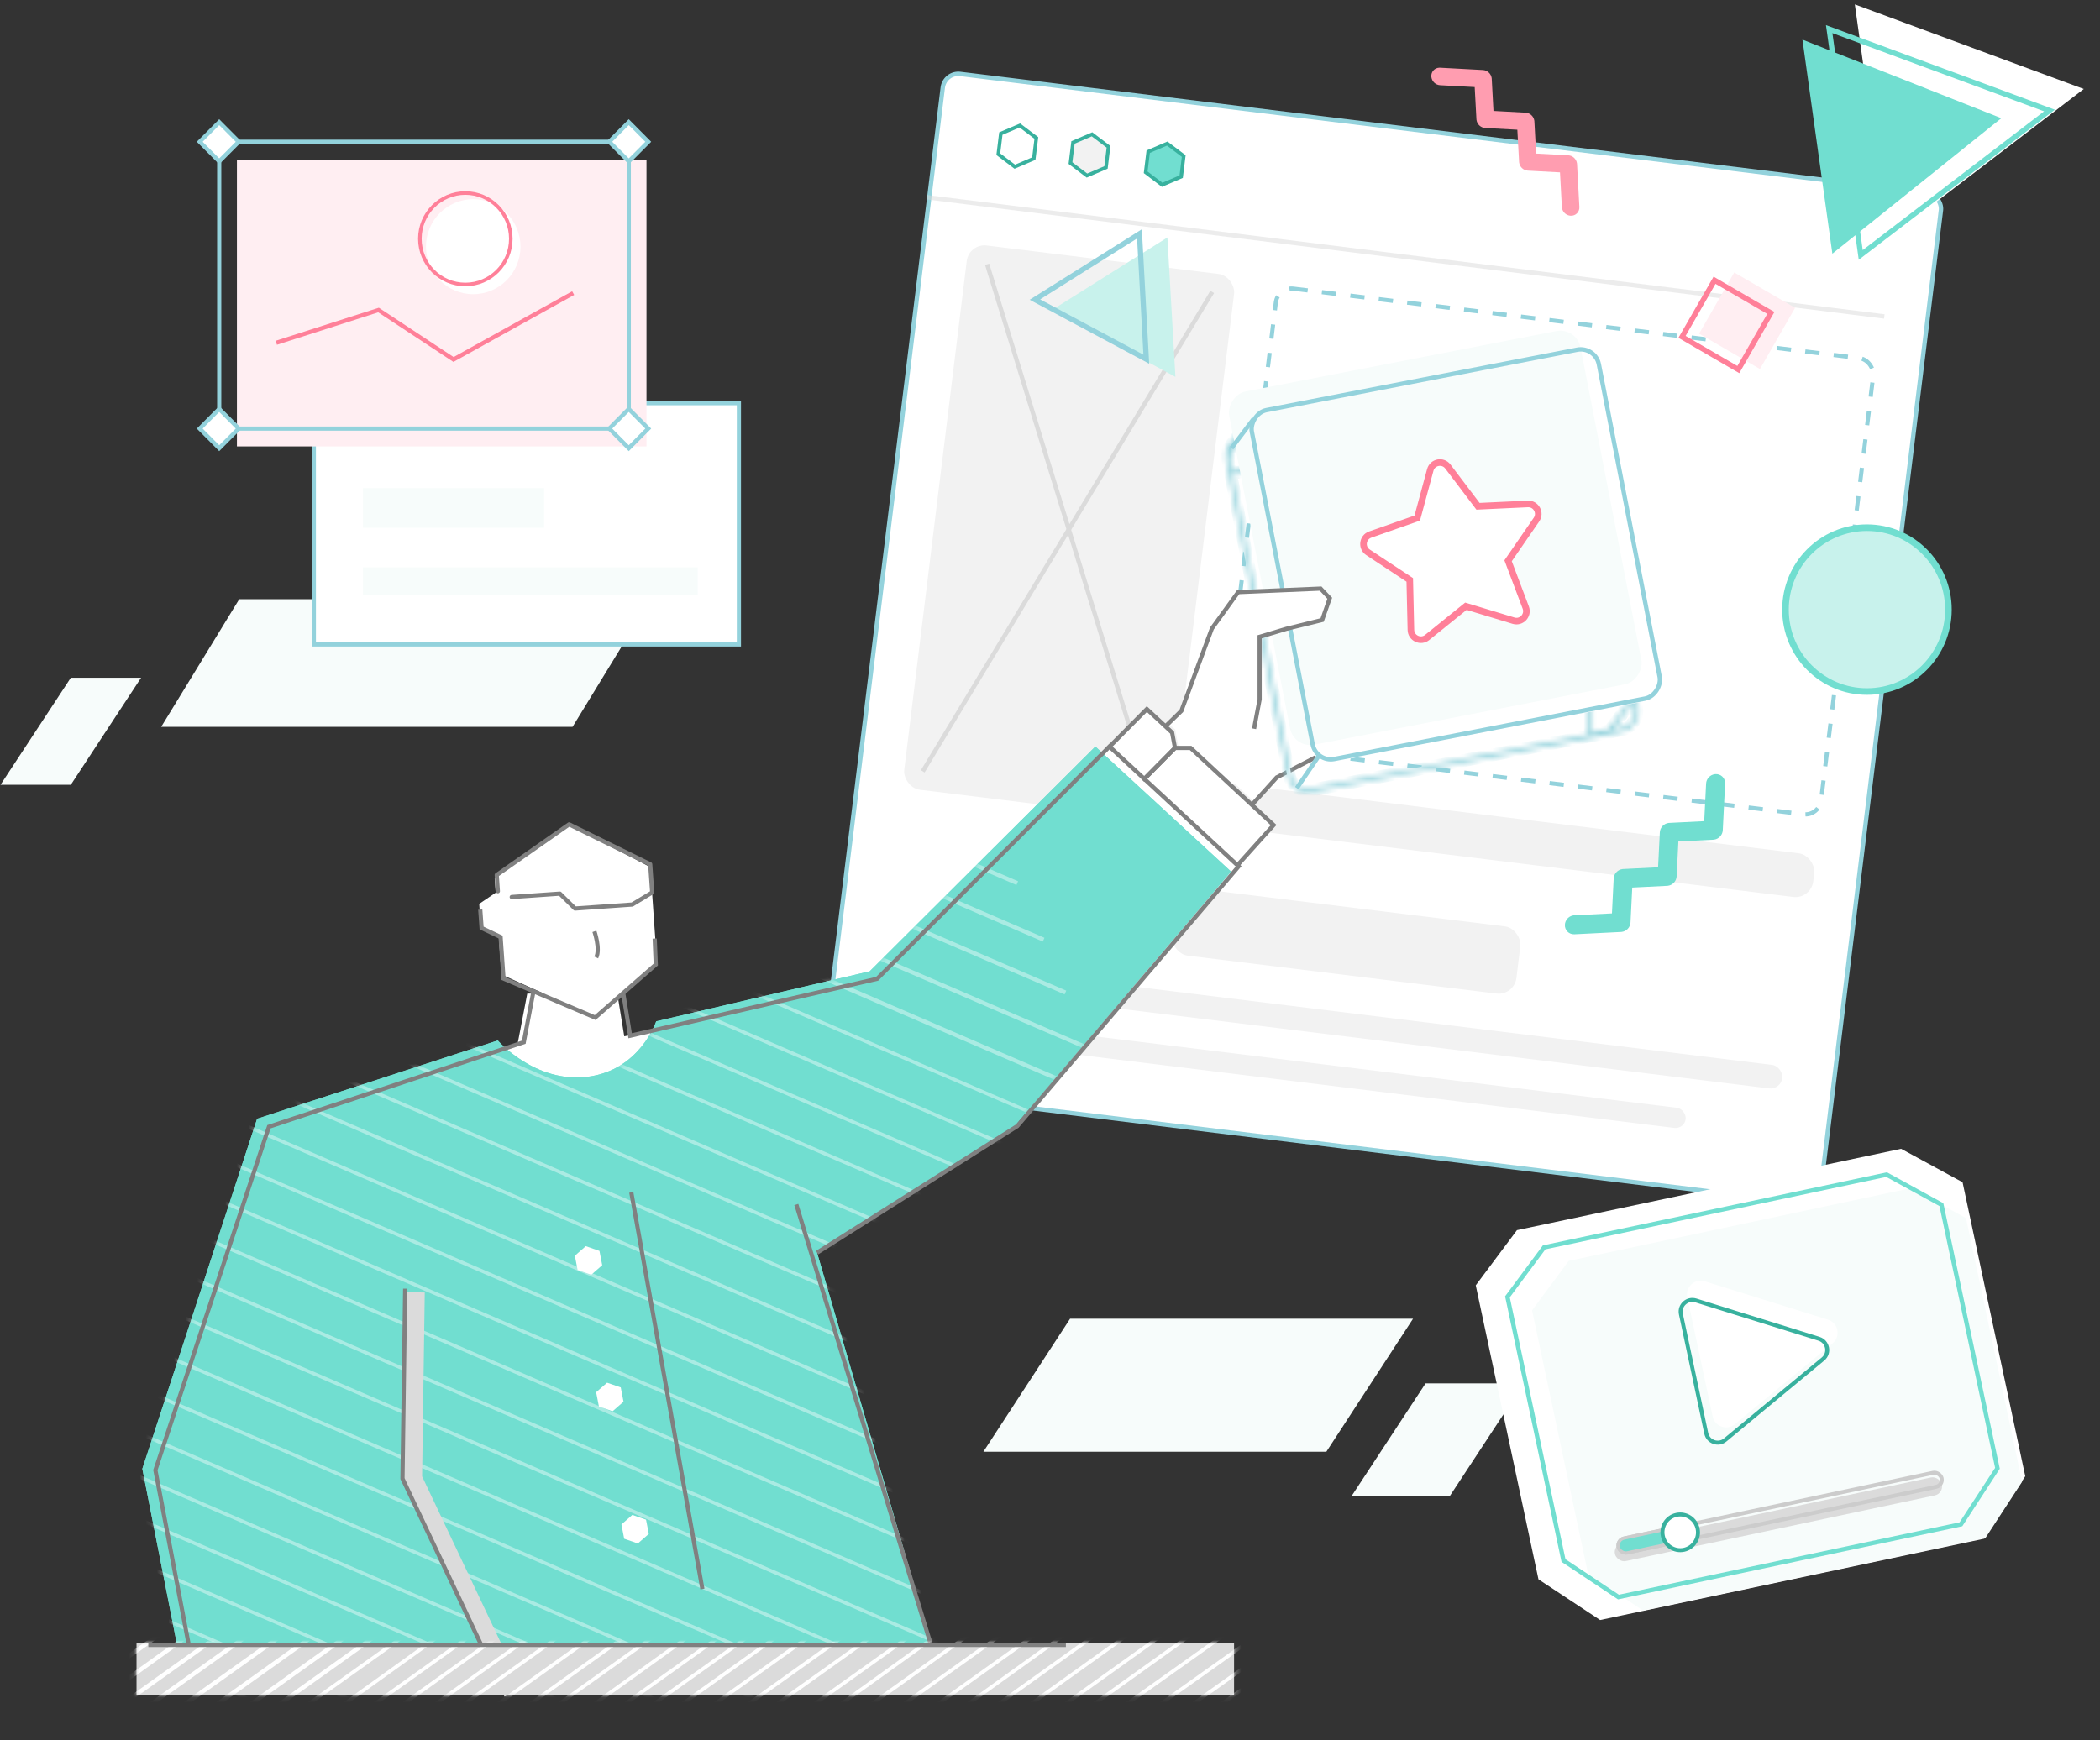 <svg width="368" height="305" viewBox="0 0 368 305" fill="none" xmlns="http://www.w3.org/2000/svg">
<rect x="0" y="0" width="368" height="305" fill="#333333" stroke="none"/>
<path fill-rule="evenodd" clip-rule="evenodd" d="M41.921 105.035H114.005L100.331 127.408H28.246L41.921 105.035Z" fill="#F7FCFB"/>
<path fill-rule="evenodd" clip-rule="evenodd" d="M12.41 118.797H24.728L12.41 137.562H0.092L12.41 118.797Z" fill="#F7FCFB"/>
<path fill-rule="evenodd" clip-rule="evenodd" d="M254.111 262.164L236.9 262.164L249.814 242.49H267.025L254.111 262.164Z" fill="#F7FCFB"/>
<path fill-rule="evenodd" clip-rule="evenodd" d="M232.425 254.471L172.326 254.471L187.52 231.154H247.619L232.425 254.471Z" fill="#F7FCFB"/>
<rect x="165.543" y="12.624" width="176.235" height="178.416" rx="2.75" transform="rotate(7 165.543 12.624)" fill="white" stroke="#93D2DC" stroke-width="0.77"/>
<rect x="169.791" y="42.648" width="47.201" height="96.12" rx="3.135" transform="rotate(7 169.791 42.648)" fill="#F2F2F2"/>
<path d="M161.699 135.208L212.423 51.17" stroke="#DBDBDB" stroke-width="0.77"/>
<path d="M201.868 140.14L172.982 46.327" stroke="#DBDBDB" stroke-width="0.77"/>
<rect x="204.109" y="135.931" width="115.053" height="7.713" rx="3.135" transform="rotate(7 204.109 135.931)" fill="#F2F2F2"/>
<rect x="223.914" y="50.259" width="105.471" height="80.555" rx="2.77" transform="rotate(7 223.914 50.259)" fill="white" stroke="#93D2DC" stroke-width="0.732" stroke-dasharray="2.51"/>
<rect x="206.48" y="155.352" width="60.772" height="11.867" rx="3.135" transform="rotate(7 206.48 155.352)" fill="#F2F2F2"/>
<rect x="154.461" y="167.496" width="159.305" height="4.153" rx="2.077" transform="rotate(7 154.461 167.496)" fill="#F2F2F2"/>
<rect x="169.116" y="178.86" width="127.444" height="3.56" rx="1.78" transform="rotate(7 169.116 178.86)" fill="#F2F2F2"/>
<path d="M175.384 23.416L178.718 21.991L181.608 24.18L181.164 27.797L177.83 29.221L174.94 27.032L175.384 23.416Z" fill="white" stroke="#38B19E" stroke-width="0.627"/>
<path d="M188.033 24.969L191.367 23.544L194.258 25.733L193.813 29.35L190.479 30.774L187.589 28.585L188.033 24.969Z" fill="#F2F2F2" stroke="#38B19E" stroke-width="0.627"/>
<path d="M201.209 26.586L204.543 25.162L207.434 27.351L206.989 30.967L203.655 32.392L200.765 30.203L201.209 26.586Z" fill="#71DED0" stroke="#38B19E" stroke-width="0.627"/>
<path opacity="0.5" d="M162.459 34.574L330.203 55.469" stroke="#DBDBDB" stroke-width="0.77"/>
<path fill-rule="evenodd" clip-rule="evenodd" d="M343.914 207.23L354.904 258.762L347.722 269.706L280.401 283.968L269.598 276.833L258.609 225.302L265.827 215.63L333.148 201.368L339.127 204.623L343.914 207.23Z" fill="white"/>
<path fill-rule="evenodd" clip-rule="evenodd" d="M340.205 211.153L350.029 257.373L343.632 267.185L283.619 279.941L273.985 273.537L264.16 227.317L270.591 218.646L330.603 205.89L335.936 208.813L340.205 211.153Z" fill="white"/>
<path fill-rule="evenodd" clip-rule="evenodd" d="M344.52 213.52L354.344 259.741L347.947 269.553L287.934 282.309L278.299 275.905L268.475 229.684L274.905 221.014L334.918 208.258L340.25 211.18L344.52 213.52Z" fill="#F7FCFB"/>
<path fill-rule="evenodd" clip-rule="evenodd" d="M340.205 211.153L350.029 257.373L343.632 267.185L283.619 279.941L273.985 273.537L264.16 227.317L270.591 218.646L330.603 205.89L335.936 208.813L340.205 211.153Z" stroke="#71DED0" stroke-width="0.77"/>
<rect x="282.664" y="270.824" width="58.574" height="3.213" rx="1.606" transform="rotate(-12 282.664 270.824)" fill="#DBDBDB"/>
<path fill-rule="evenodd" clip-rule="evenodd" d="M295.681 227.392C295.299 225.594 296.993 224.049 298.749 224.596L320.323 231.316C322.146 231.884 322.612 234.248 321.141 235.465L304.01 249.648C302.618 250.801 300.5 250.063 300.124 248.296L295.681 227.392Z" fill="white"/>
<path d="M294.557 230.342C294.23 228.804 295.68 227.483 297.181 227.951L318.755 234.671C320.314 235.157 320.713 237.178 319.455 238.219L302.324 252.402C301.133 253.388 299.322 252.757 299 251.246L294.557 230.342Z" stroke="#38B19E" stroke-width="0.697"/>
<rect x="283.376" y="269.934" width="57.877" height="2.516" rx="1.258" transform="rotate(-12 283.376 269.934)" stroke="#CCCCCC" stroke-width="0.697"/>
<rect x="283.298" y="269.883" width="11.149" height="2.647" rx="1.323" transform="rotate(-12 283.298 269.883)" fill="#71DED0" stroke="#CCCCCC" stroke-width="0.566"/>
<path d="M297.483 267.948C297.843 269.642 296.77 271.302 295.09 271.659C293.41 272.016 291.754 270.936 291.394 269.242C291.034 267.548 292.108 265.888 293.787 265.531C295.467 265.174 297.123 266.254 297.483 267.948Z" fill="white" stroke="#38B19E" stroke-width="0.697"/>
<rect x="54.999" y="70.669" width="74.485" height="42.292" fill="white" stroke="#93D2DC" stroke-width="0.733"/>
<path fill-rule="evenodd" clip-rule="evenodd" d="M41.52 27.972H113.289V78.249H41.52L41.52 27.972Z" fill="#FFEEF2"/>
<path fill-rule="evenodd" clip-rule="evenodd" d="M38.416 24.849H110.184V75.126H38.416L38.416 24.849Z" stroke="#93D2DC" stroke-width="0.733"/>
<path fill-rule="evenodd" clip-rule="evenodd" d="M38.416 21.414L41.831 24.849L38.416 28.283L35 24.849L38.416 21.414Z" fill="white" stroke="#93D2DC" stroke-width="0.733"/>
<path fill-rule="evenodd" clip-rule="evenodd" d="M38.416 71.69L41.831 75.125L38.416 78.56L35 75.125L38.416 71.69Z" fill="white" stroke="#93D2DC" stroke-width="0.733"/>
<path fill-rule="evenodd" clip-rule="evenodd" d="M110.184 21.414L113.599 24.849L110.184 28.283L106.768 24.849L110.184 21.414Z" fill="white" stroke="#93D2DC" stroke-width="0.733"/>
<path fill-rule="evenodd" clip-rule="evenodd" d="M110.184 71.69L113.599 75.125L110.184 78.56L106.768 75.125L110.184 71.69Z" fill="white" stroke="#93D2DC" stroke-width="0.733"/>
<path d="M48.421 60.083L66.332 54.342L79.475 63.011L100.441 51.375" stroke="#FF8099" stroke-width="0.733"/>
<ellipse cx="82.925" cy="43.238" rx="8.281" ry="8.327" fill="white"/>
<path d="M89.514 41.85C89.514 46.279 85.945 49.866 81.545 49.866C77.145 49.866 73.576 46.279 73.576 41.85C73.576 37.422 77.145 33.835 81.545 33.835C85.945 33.835 89.514 37.422 89.514 41.85Z" stroke="#FF8099" stroke-width="0.623"/>
<rect x="63.603" y="85.569" width="31.744" height="6.94" fill="#F7FCFB"/>
<rect x="63.603" y="99.449" width="58.657" height="4.858" fill="#F7FCFB"/>
<path d="M341.439 106.856C341.439 114.79 335.044 121.216 327.163 121.216C319.281 121.216 312.886 114.79 312.886 106.856C312.886 98.923 319.281 92.496 327.163 92.496C335.044 92.496 341.439 98.923 341.439 106.856Z" fill="#C8F2EC" stroke="#71DED0" stroke-width="1.155"/>
<path fill-rule="evenodd" clip-rule="evenodd" d="M219.757 140.53L223.726 136.269L238.424 128.67L241.1 126.462L239.449 106.014L212.269 110.477L206.969 124.832L204.663 126.758L205.94 127.877L206.448 130.573H209.186L219.757 140.53Z" fill="white"/>
<path d="M219.504 140.947L223.726 136.269L238.424 128.669L241.1 126.461" stroke="#808080" stroke-width="0.733"/>
<path fill-rule="evenodd" clip-rule="evenodd" d="M219.139 72.93L219.546 72.39L219.77 73.029L220.936 76.365L272.228 66.395C274.191 66.014 276.092 67.296 276.474 69.259L286.593 121.32L286.892 121.52L287.208 121.731L286.983 122.036L286.785 122.305L287.122 124.039C287.503 126.002 286.221 127.903 284.258 128.284L229.824 138.865C227.861 139.247 225.96 137.965 225.579 136.001L215.148 82.342C215.124 82.28 215.105 82.215 215.089 82.146C214.823 80.974 214.796 80.062 214.839 79.436C214.861 79.122 214.9 78.881 214.934 78.715C214.952 78.632 214.968 78.567 214.98 78.522C214.987 78.499 214.992 78.481 214.996 78.468L215.001 78.452L215.003 78.447L215.003 78.445L215.004 78.444L215.004 78.444C215.004 78.444 215.004 78.443 215.347 78.561L215.004 78.443L215.023 78.389L215.057 78.343L219.139 72.93ZM216.684 77.388L219.309 73.907L220.218 76.505L217.794 76.976C217.393 77.054 217.02 77.196 216.684 77.388ZM220.459 77.196L217.933 77.687C216.362 77.993 215.336 79.513 215.641 81.084L215.845 82.13C215.893 82.228 215.961 82.291 216.044 82.336C216.179 82.408 216.384 82.447 216.672 82.433C217.249 82.405 218.009 82.171 218.792 81.848C219.567 81.529 220.329 81.139 220.901 80.827C221.185 80.671 221.422 80.535 221.586 80.439L221.592 80.436L220.459 77.196ZM221.178 77.056L222.373 80.476L222.469 80.751L222.221 80.903L222.031 80.595C222.221 80.903 222.221 80.903 222.221 80.903L222.221 80.904L222.22 80.904L222.216 80.906L222.202 80.915L222.15 80.947C222.104 80.974 222.037 81.014 221.952 81.064C221.783 81.163 221.54 81.303 221.248 81.462C220.664 81.781 219.876 82.185 219.068 82.518C218.269 82.847 217.414 83.122 216.707 83.157C216.477 83.168 216.247 83.154 216.033 83.1L226.29 135.863C226.595 137.434 228.116 138.46 229.686 138.154L278.326 128.7L278.313 116.465L278.312 115.787L278.876 116.163L285.745 120.754L275.763 69.397C275.458 67.827 273.937 66.801 272.366 67.106L221.178 77.056ZM285.94 121.755L286.013 122.131L281.86 127.766L279.05 128.379L279.038 117.143L285.94 121.755ZM282.698 127.85L286.201 123.097L286.411 124.177C286.716 125.747 285.69 127.268 284.12 127.573L282.698 127.85Z" fill="white"/>
<mask id="path-44-inside-1_1198_15473" fill="white">
<path fill-rule="evenodd" clip-rule="evenodd" d="M219.139 72.93L219.546 72.39L219.77 73.029L220.936 76.365L272.228 66.395C274.191 66.014 276.092 67.296 276.474 69.259L286.593 121.32L286.892 121.52L287.208 121.731L286.983 122.036L286.785 122.305L287.122 124.039C287.503 126.002 286.221 127.903 284.258 128.284L229.824 138.865C227.861 139.247 225.96 137.965 225.579 136.001L215.148 82.342C215.124 82.28 215.105 82.215 215.089 82.146C214.823 80.974 214.796 80.062 214.839 79.436C214.861 79.122 214.9 78.881 214.934 78.715C214.952 78.632 214.968 78.567 214.98 78.522C214.987 78.499 214.992 78.481 214.996 78.468L215.001 78.452L215.003 78.447L215.003 78.445L215.004 78.444L215.004 78.444C215.004 78.444 215.004 78.443 215.347 78.561L215.004 78.443L215.023 78.389L215.057 78.343L219.139 72.93ZM216.684 77.388L219.309 73.907L220.218 76.505L217.794 76.976C217.393 77.054 217.02 77.196 216.684 77.388ZM220.459 77.196L217.933 77.687C216.362 77.993 215.336 79.513 215.641 81.084L215.845 82.13C215.893 82.228 215.961 82.291 216.044 82.336C216.179 82.408 216.384 82.447 216.672 82.433C217.249 82.405 218.009 82.171 218.792 81.848C219.567 81.529 220.329 81.139 220.901 80.827C221.185 80.671 221.422 80.535 221.586 80.439L221.592 80.436L220.459 77.196ZM221.178 77.056L222.373 80.476L222.469 80.751L222.221 80.903L222.031 80.595C222.221 80.903 222.221 80.903 222.221 80.903L222.221 80.904L222.22 80.904L222.216 80.906L222.202 80.915L222.15 80.947C222.104 80.974 222.037 81.014 221.952 81.064C221.783 81.163 221.54 81.303 221.248 81.462C220.664 81.781 219.876 82.185 219.068 82.518C218.269 82.847 217.414 83.122 216.707 83.157C216.477 83.168 216.247 83.154 216.033 83.1L226.29 135.863C226.595 137.434 228.116 138.46 229.686 138.154L278.326 128.7L278.313 116.465L278.312 115.787L278.876 116.163L285.745 120.754L275.763 69.397C275.458 67.827 273.937 66.801 272.366 67.106L221.178 77.056ZM285.94 121.755L286.013 122.131L281.86 127.766L279.05 128.379L279.038 117.143L285.94 121.755ZM282.698 127.85L286.201 123.097L286.411 124.177C286.716 125.747 285.69 127.268 284.12 127.573L282.698 127.85Z"/>
</mask>
<path d="M219.546 72.39L218.931 71.926L219.798 70.777L220.273 72.136L219.546 72.39ZM219.139 72.93L218.524 72.467L218.524 72.467L219.139 72.93ZM219.77 73.029L219.043 73.283L219.043 73.283L219.77 73.029ZM220.936 76.365L221.083 77.121L220.429 77.249L220.209 76.62L220.936 76.365ZM286.593 121.32L286.166 121.96L285.899 121.782L285.838 121.467L286.593 121.32ZM286.892 121.52L286.465 122.16L286.465 122.16L286.892 121.52ZM287.208 121.731L287.636 121.09L288.306 121.538L287.828 122.187L287.208 121.731ZM286.983 122.036L287.603 122.493L287.603 122.493L286.983 122.036ZM286.785 122.305L286.029 122.452L285.964 122.12L286.165 121.848L286.785 122.305ZM215.148 82.342L215.867 82.067L215.891 82.13L215.904 82.195L215.148 82.342ZM215.089 82.146L214.338 82.316L214.338 82.316L215.089 82.146ZM214.839 79.436L215.608 79.488L215.608 79.488L214.839 79.436ZM214.934 78.715L214.18 78.558L214.18 78.558L214.934 78.715ZM214.98 78.522L215.723 78.726L215.723 78.726L214.98 78.522ZM214.996 78.468L214.26 78.241L214.262 78.236L214.996 78.468ZM215.001 78.452L214.267 78.22L214.27 78.211L215.001 78.452ZM215.003 78.447L214.271 78.206L214.273 78.202L215.003 78.447ZM215.003 78.445L214.273 78.2L214.274 78.197L215.003 78.445ZM215.004 78.444L215.733 78.69L215.733 78.692L215.004 78.444ZM215.004 78.444L214.274 78.198L214.275 78.194L215.004 78.444ZM215.004 78.443L214.755 79.172L214.026 78.923L214.275 78.194L215.004 78.443ZM215.023 78.389L214.294 78.139L214.334 78.023L214.408 77.925L215.023 78.389ZM215.057 78.343L215.672 78.806L215.672 78.806L215.057 78.343ZM216.684 77.388L217.067 78.056L216.069 76.924L216.684 77.388ZM219.309 73.907L218.694 73.443L219.561 72.294L220.036 73.653L219.309 73.907ZM220.218 76.505L220.945 76.251L221.238 77.091L220.365 77.261L220.218 76.505ZM220.459 77.196L220.312 76.44L220.966 76.313L221.186 76.942L220.459 77.196ZM215.845 82.13L215.153 82.469L215.108 82.377L215.089 82.277L215.845 82.13ZM216.044 82.336L216.407 81.657L216.407 81.657L216.044 82.336ZM216.672 82.433L216.634 81.664L216.634 81.664L216.672 82.433ZM218.792 81.848L219.086 82.56L218.792 81.848ZM220.901 80.827L220.531 80.151L220.531 80.151L220.901 80.827ZM221.586 80.439L221.975 81.103L221.975 81.103L221.586 80.439ZM221.592 80.436L222.319 80.182L222.528 80.78L221.981 81.1L221.592 80.436ZM222.373 80.476L221.646 80.73L221.646 80.73L222.373 80.476ZM221.178 77.056L220.451 77.311L220.157 76.47L221.031 76.3L221.178 77.056ZM222.469 80.751L223.196 80.496L223.4 81.081L222.873 81.406L222.469 80.751ZM222.221 80.903L222.625 81.559L221.97 81.963L221.566 81.308L222.221 80.903ZM222.221 80.903L221.817 80.248L221.821 80.246L222.221 80.903ZM222.221 80.904L222.624 81.559L222.624 81.559L222.221 80.904ZM222.22 80.904L222.623 81.56L222.622 81.561L222.22 80.904ZM222.216 80.906L222.619 81.563L222.618 81.564L222.216 80.906ZM222.202 80.915L222.604 81.572L222.601 81.574L222.202 80.915ZM222.15 80.947L222.549 81.606L222.547 81.606L222.15 80.947ZM221.952 81.064L221.563 80.4L221.563 80.4L221.952 81.064ZM221.248 81.462L220.879 80.787L220.879 80.787L221.248 81.462ZM219.068 82.518L218.775 81.806L219.068 82.518ZM216.707 83.157L216.745 83.926L216.707 83.157ZM216.033 83.1L215.278 83.247L215.046 82.056L216.222 82.354L216.033 83.1ZM278.326 128.7L279.096 128.699L279.097 129.334L278.473 129.456L278.326 128.7ZM278.313 116.465L279.083 116.464L278.313 116.465ZM278.312 115.787L277.542 115.787L277.541 114.345L278.74 115.146L278.312 115.787ZM278.876 116.163L279.304 115.523L279.304 115.523L278.876 116.163ZM285.745 120.754L286.501 120.607L286.854 122.42L285.318 121.394L285.745 120.754ZM275.763 69.397L275.007 69.544L275.763 69.397ZM272.366 67.106L272.219 66.35L272.366 67.106ZM286.013 122.131L286.769 121.984L286.834 122.316L286.633 122.588L286.013 122.131ZM285.94 121.755L286.368 121.114L286.635 121.293L286.696 121.608L285.94 121.755ZM281.86 127.766L282.48 128.223L282.308 128.457L282.024 128.519L281.86 127.766ZM279.05 128.379L279.214 129.131L278.281 129.334L278.28 128.379L279.05 128.379ZM279.038 117.143L278.268 117.143L278.266 115.701L279.466 116.502L279.038 117.143ZM286.201 123.097L285.581 122.64L286.622 121.227L286.957 122.95L286.201 123.097ZM282.698 127.85L282.845 128.606L280.907 128.982L282.078 127.393L282.698 127.85ZM220.161 72.854L219.753 73.394L218.524 72.467L218.931 71.926L220.161 72.854ZM219.043 73.283L218.819 72.644L220.273 72.136L220.497 72.775L219.043 73.283ZM220.209 76.62L219.043 73.283L220.497 72.775L221.663 76.111L220.209 76.62ZM220.789 75.61L272.081 65.639L272.375 67.151L221.083 77.121L220.789 75.61ZM272.081 65.639C274.462 65.177 276.767 66.731 277.23 69.112L275.718 69.406C275.417 67.86 273.921 66.851 272.375 67.151L272.081 65.639ZM277.23 69.112L287.349 121.173L285.838 121.467L275.718 69.406L277.23 69.112ZM287.021 120.68L287.32 120.88L286.465 122.16L286.166 121.96L287.021 120.68ZM287.32 120.88L287.636 121.09L286.78 122.371L286.465 122.16L287.32 120.88ZM287.828 122.187L287.603 122.493L286.363 121.579L286.588 121.274L287.828 122.187ZM287.603 122.493L287.405 122.761L286.165 121.848L286.363 121.579L287.603 122.493ZM287.541 122.158L287.878 123.892L286.366 124.185L286.029 122.452L287.541 122.158ZM287.878 123.892C288.341 126.272 286.786 128.578 284.405 129.04L284.111 127.528C285.657 127.228 286.666 125.731 286.366 124.185L287.878 123.892ZM284.405 129.04L229.971 139.621L229.677 138.109L284.111 127.528L284.405 129.04ZM229.971 139.621C227.591 140.084 225.285 138.529 224.823 136.148L226.334 135.854C226.635 137.4 228.132 138.41 229.677 138.109L229.971 139.621ZM224.823 136.148L214.392 82.489L215.904 82.195L226.334 135.854L224.823 136.148ZM215.84 81.975C215.848 82.01 215.857 82.04 215.867 82.067L214.429 82.618C214.392 82.52 214.361 82.419 214.338 82.316L215.84 81.975ZM215.608 79.488C215.57 80.041 215.591 80.877 215.84 81.975L214.338 82.316C214.055 81.07 214.023 80.083 214.071 79.383L215.608 79.488ZM215.688 78.872C215.661 79.005 215.627 79.212 215.608 79.488L214.071 79.383C214.095 79.033 214.139 78.757 214.18 78.558L215.688 78.872ZM215.723 78.726C215.715 78.756 215.702 78.805 215.688 78.872L214.18 78.558C214.201 78.458 214.221 78.378 214.238 78.317L215.723 78.726ZM215.732 78.696C215.73 78.701 215.727 78.711 215.723 78.726L214.238 78.317C214.246 78.287 214.254 78.261 214.26 78.241L215.732 78.696ZM215.735 78.685L215.73 78.701L214.262 78.236L214.267 78.22L215.735 78.685ZM215.734 78.688L215.732 78.693L214.27 78.211L214.271 78.206L215.734 78.688ZM215.734 78.69L215.733 78.692L214.273 78.202L214.273 78.2L215.734 78.69ZM215.733 78.692L215.733 78.692L214.274 78.197L214.274 78.197L215.733 78.692ZM215.734 78.69L215.733 78.69L214.274 78.198L214.274 78.198L215.734 78.69ZM215.097 79.289C214.926 79.231 214.841 79.201 214.799 79.187C214.777 79.18 214.768 79.177 214.765 79.176C214.761 79.175 214.768 79.177 214.778 79.18C214.781 79.181 214.787 79.183 214.795 79.185C214.8 79.186 214.82 79.192 214.846 79.198C214.859 79.2 214.884 79.205 214.917 79.209C214.943 79.212 215.014 79.219 215.105 79.207C215.201 79.195 215.382 79.151 215.543 78.994C215.619 78.919 215.667 78.841 215.696 78.782C215.709 78.754 215.719 78.731 215.724 78.716C215.726 78.71 215.729 78.702 215.73 78.699C215.731 78.696 215.732 78.693 215.732 78.693L214.275 78.194C214.275 78.194 214.276 78.191 214.277 78.189C214.278 78.186 214.281 78.177 214.283 78.171C214.289 78.157 214.298 78.133 214.312 78.105C214.341 78.046 214.388 77.969 214.465 77.894C214.626 77.736 214.807 77.693 214.903 77.68C214.993 77.668 215.065 77.676 215.091 77.678C215.123 77.682 215.149 77.687 215.162 77.69C215.188 77.695 215.208 77.701 215.213 77.703C215.222 77.705 215.228 77.707 215.231 77.708C215.242 77.711 215.252 77.715 215.253 77.715C215.261 77.718 215.274 77.722 215.295 77.729C215.338 77.744 215.425 77.773 215.596 77.832L215.097 79.289ZM215.253 77.715L215.596 77.832L215.097 79.289L214.755 79.172L215.253 77.715ZM215.751 78.638L215.733 78.693L214.275 78.194L214.294 78.139L215.751 78.638ZM215.672 78.806L215.638 78.852L214.408 77.925L214.443 77.879L215.672 78.806ZM219.753 73.394L215.672 78.806L214.443 77.879L218.524 72.467L219.753 73.394ZM216.069 76.924L218.694 73.443L219.924 74.371L217.299 77.852L216.069 76.924ZM220.036 73.653L220.945 76.251L219.491 76.759L218.582 74.161L220.036 73.653ZM217.647 76.22L220.071 75.749L220.365 77.261L217.941 77.732L217.647 76.22ZM216.301 76.72C216.71 76.486 217.162 76.315 217.647 76.22L217.941 77.732C217.624 77.794 217.331 77.905 217.067 78.056L216.301 76.72ZM220.606 77.952L218.079 78.443L217.786 76.931L220.312 76.44L220.606 77.952ZM218.079 78.443C216.926 78.667 216.173 79.784 216.397 80.937L214.886 81.231C214.499 79.243 215.797 77.318 217.786 76.931L218.079 78.443ZM216.397 80.937L216.601 81.983L215.089 82.277L214.886 81.231L216.397 80.937ZM215.681 83.015C215.472 82.903 215.28 82.728 215.153 82.469L216.537 81.792C216.525 81.768 216.505 81.738 216.476 81.709C216.448 81.681 216.422 81.665 216.407 81.657L215.681 83.015ZM216.709 83.202C216.351 83.22 215.988 83.179 215.681 83.015L216.407 81.657C216.385 81.644 216.385 81.65 216.426 81.657C216.466 81.663 216.533 81.669 216.634 81.664L216.709 83.202ZM219.086 82.56C218.286 82.89 217.424 83.168 216.709 83.202L216.634 81.664C217.074 81.643 217.732 81.452 218.499 81.136L219.086 82.56ZM221.27 81.503C220.685 81.822 219.896 82.226 219.086 82.56L218.499 81.136C219.238 80.832 219.973 80.456 220.531 80.151L221.27 81.503ZM221.975 81.103C221.805 81.203 221.563 81.343 221.27 81.503L220.531 80.151C220.808 80 221.038 79.868 221.196 79.775L221.975 81.103ZM221.981 81.1L221.975 81.103L221.196 79.775L221.202 79.772L221.981 81.1ZM221.186 76.942L222.319 80.182L220.865 80.69L219.732 77.45L221.186 76.942ZM221.646 80.73L220.451 77.311L221.904 76.802L223.1 80.222L221.646 80.73ZM221.742 81.005L221.646 80.73L223.1 80.222L223.196 80.496L221.742 81.005ZM221.817 80.248L222.065 80.095L222.873 81.406L222.625 81.559L221.817 80.248ZM222.687 80.191L222.877 80.499L221.566 81.308L221.376 80.999L222.687 80.191ZM221.821 80.246C221.821 80.246 221.816 80.248 221.812 80.251C221.808 80.253 221.796 80.261 221.788 80.267C221.767 80.281 221.734 80.304 221.698 80.338C221.617 80.413 221.541 80.516 221.495 80.647C221.415 80.873 221.466 81.062 221.476 81.098C221.492 81.158 221.511 81.203 221.517 81.216C221.526 81.236 221.533 81.25 221.537 81.257C221.544 81.272 221.551 81.283 221.552 81.286C221.555 81.29 221.557 81.294 221.558 81.295C221.561 81.3 221.563 81.303 221.561 81.3C221.559 81.296 221.553 81.288 221.541 81.269C221.518 81.23 221.471 81.153 221.376 80.999L222.687 80.191C222.782 80.345 222.829 80.422 222.853 80.461C222.865 80.48 222.871 80.491 222.875 80.497C222.876 80.499 222.88 80.505 222.883 80.51C222.884 80.512 222.887 80.516 222.889 80.521C222.891 80.524 222.897 80.535 222.905 80.549C222.909 80.557 222.916 80.571 222.924 80.59C222.931 80.604 222.95 80.648 222.966 80.709C222.975 80.745 223.027 80.934 222.947 81.16C222.901 81.291 222.825 81.394 222.744 81.469C222.707 81.502 222.675 81.526 222.654 81.54C222.646 81.546 222.634 81.554 222.63 81.556C222.625 81.559 222.621 81.561 222.621 81.561L221.821 80.246ZM221.817 80.248L221.817 80.248L222.625 81.559L222.624 81.559L221.817 80.248ZM221.816 80.249L221.817 80.248L222.624 81.559L222.623 81.56L221.816 80.249ZM221.813 80.25L221.817 80.248L222.622 81.561L222.619 81.563L221.813 80.25ZM221.8 80.258L221.814 80.249L222.618 81.564L222.604 81.572L221.8 80.258ZM221.751 80.288L221.803 80.256L222.601 81.574L222.549 81.606L221.751 80.288ZM221.563 80.4C221.645 80.352 221.709 80.313 221.752 80.287L222.547 81.606C222.499 81.635 222.429 81.677 222.342 81.728L221.563 80.4ZM220.879 80.787C221.163 80.631 221.399 80.496 221.563 80.4L222.342 81.728C222.167 81.831 221.917 81.974 221.617 82.138L220.879 80.787ZM218.775 81.806C219.547 81.488 220.308 81.098 220.879 80.787L221.617 82.138C221.02 82.464 220.205 82.882 219.361 83.23L218.775 81.806ZM216.67 82.387C217.239 82.36 217.993 82.128 218.775 81.806L219.361 83.23C218.545 83.566 217.589 83.885 216.745 83.926L216.67 82.387ZM216.222 82.354C216.341 82.384 216.491 82.396 216.67 82.387L216.745 83.926C216.464 83.939 216.154 83.925 215.845 83.847L216.222 82.354ZM216.789 82.953L227.045 135.716L225.534 136.01L215.278 83.247L216.789 82.953ZM227.045 135.716C227.27 136.869 228.386 137.622 229.539 137.398L229.833 138.91C227.845 139.297 225.92 137.998 225.534 136.01L227.045 135.716ZM229.539 137.398L278.179 127.944L278.473 129.456L229.833 138.91L229.539 137.398ZM277.556 128.7L277.543 116.466L279.083 116.464L279.096 128.699L277.556 128.7ZM277.543 116.466L277.542 115.787L279.082 115.786L279.083 116.464L277.543 116.466ZM278.74 115.146L279.304 115.523L278.448 116.804L277.884 116.427L278.74 115.146ZM279.304 115.523L286.173 120.113L285.318 121.394L278.448 116.804L279.304 115.523ZM284.99 120.9L275.007 69.544L276.519 69.251L286.501 120.607L284.99 120.9ZM275.007 69.544C274.783 68.391 273.666 67.638 272.513 67.862L272.219 66.35C274.207 65.964 276.132 67.262 276.519 69.251L275.007 69.544ZM272.513 67.862L221.324 77.812L221.031 76.3L272.219 66.35L272.513 67.862ZM285.257 122.278L285.184 121.902L286.696 121.608L286.769 121.984L285.257 122.278ZM281.24 127.31L285.393 121.674L286.633 122.588L282.48 128.223L281.24 127.31ZM278.886 127.626L281.696 127.014L282.024 128.519L279.214 129.131L278.886 127.626ZM279.808 117.142L279.82 128.378L278.28 128.379L278.268 117.143L279.808 117.142ZM285.512 122.395L278.61 117.783L279.466 116.502L286.368 121.114L285.512 122.395ZM286.821 123.554L283.318 128.307L282.078 127.393L285.581 122.64L286.821 123.554ZM285.655 124.324L285.445 123.244L286.957 122.95L287.167 124.03L285.655 124.324ZM283.973 126.817C285.126 126.593 285.879 125.477 285.655 124.324L287.167 124.03C287.553 126.018 286.255 127.943 284.267 128.329L283.973 126.817ZM282.551 127.094L283.973 126.817L284.267 128.329L282.845 128.606L282.551 127.094Z" fill="#93D2DC" mask="url(#path-44-inside-1_1198_15473)"/>
<rect width="62.695" height="63.047" rx="3.621" transform="matrix(-0.982 0.191 0.191 0.982 279.704 60.327)" fill="white"/>
<rect width="62.695" height="63.047" rx="3.621" transform="matrix(-0.982 0.191 0.191 0.982 276.278 57.339)" fill="#F7FCFB"/>
<path d="M231.165 132.404L227.255 138.149" stroke="#93D2DC" stroke-width="0.77"/>
<path d="M256.645 106.457L256.883 106.266L257.175 106.354L265.229 108.796C266.618 109.217 267.886 107.862 267.374 106.504L264.382 98.578L264.275 98.295L264.447 98.046L269.25 91.075C270.072 89.884 269.173 88.267 267.728 88.335L259.306 88.73L259.002 88.745L258.818 88.502L253.722 81.773C252.844 80.614 251.018 80.969 250.638 82.372L248.434 90.521L248.354 90.814L248.067 90.915L240.11 93.703C238.744 94.182 238.517 96.017 239.725 96.815L246.79 101.478L247.043 101.645L247.05 101.947L247.245 110.417C247.278 111.867 248.962 112.649 250.092 111.739L256.645 106.457Z" fill="white" stroke="#FF8099" stroke-width="1.155"/>
<rect x="-0.305" y="0.451" width="61.925" height="62.277" rx="3.236" transform="matrix(-0.982 0.191 0.191 0.982 279.178 60.293)" stroke="#93D2DC" stroke-width="0.77"/>
<path d="M215.81 78.544L219.65 73.462" stroke="#93D2DC" stroke-width="0.762"/>
<path fill-rule="evenodd" clip-rule="evenodd" d="M204.23 127.321L207.022 124.603L212.367 110.169L216.977 103.789L231.419 103.171L233.021 104.864L231.692 108.677L225.431 110.218L220.737 111.623L220.737 122.588L219.757 127.74" fill="white"/>
<path d="M204.23 127.321L207.022 124.603L212.367 110.169L216.977 103.789L231.419 103.171L233.021 104.864L231.692 108.677L225.431 110.218L220.737 111.623L220.737 122.588L219.757 127.74" stroke="#808080" stroke-width="0.733"/>
<path fill-rule="evenodd" clip-rule="evenodd" d="M108.177 174.162H92.396L90.718 182.902L86.579 184.201L95.436 192.491L106.838 191.7L113.038 185.239L114.067 180.641L109.392 181.651L108.177 174.162Z" fill="white"/>
<path fill-rule="evenodd" clip-rule="evenodd" d="M214.448 154.277L222.924 144.624L208.384 131.103H205.646L198.034 139.23" fill="white"/>
<path fill-rule="evenodd" clip-rule="evenodd" d="M198.186 139.551L205.797 131.424L205.289 128.728L200.864 124.614L191.796 133.719" fill="white"/>
<path fill-rule="evenodd" clip-rule="evenodd" d="M191.949 130.858L152.405 170.256L114.995 179.024C114.995 179.024 112.13 187.621 102.928 188.75C93.726 189.88 87.232 182.38 87.232 182.38L45.057 196.102L24.943 257.458L32.675 296.669L165.697 296.709L143.177 219.574L177.732 197.493L215.718 152.769L191.949 130.858Z" fill="#71DED0"/>
<path fill-rule="evenodd" clip-rule="evenodd" d="M191.949 130.858L152.405 170.256L114.995 179.024C114.995 179.024 112.13 187.621 102.928 188.75C93.726 189.88 87.232 182.38 87.232 182.38L45.057 196.102L24.943 257.458L32.675 296.669L165.697 296.709L143.177 219.574L177.732 197.493L215.718 152.769L191.949 130.858Z" fill="#71DED0"/>
<mask id="mask0_1198_15473" style="mask-type:luminance" maskUnits="userSpaceOnUse" x="24" y="130" width="192" height="167">
<path fill-rule="evenodd" clip-rule="evenodd" d="M191.949 130.858L152.405 170.256L114.995 179.024C114.995 179.024 112.13 187.621 102.928 188.75C93.726 189.88 87.232 182.38 87.232 182.38L45.057 196.102L24.943 257.458L32.675 296.669L165.697 296.709L143.177 219.574L177.732 197.493L215.718 152.769L191.949 130.858Z" fill="white"/>
</mask>
<g mask="url(#mask0_1198_15473)">
<path opacity="0.4" d="M282.811 464.303L41.826 359.977" stroke="white" stroke-width="0.605"/>
<path opacity="0.4" d="M278.188 454.388L37.203 350.062" stroke="white" stroke-width="0.605"/>
<path opacity="0.4" d="M273.693 444.747L32.707 340.421" stroke="white" stroke-width="0.605"/>
<path opacity="0.4" d="M269.136 434.976L28.15 330.647" stroke="white" stroke-width="0.605"/>
<path opacity="0.4" d="M277.846 430.58L23.527 320.734" stroke="white" stroke-width="0.605"/>
<path opacity="0.4" d="M273.351 420.939L19.032 311.094" stroke="white" stroke-width="0.605"/>
<path opacity="0.4" d="M295.641 422.328L41.606 312.598" stroke="white" stroke-width="0.605"/>
<path opacity="0.4" d="M291.21 412.492L36.982 302.685" stroke="white" stroke-width="0.605"/>
<path opacity="0.4" d="M294.339 406.008L32.486 293.045" stroke="white" stroke-width="0.605"/>
<path opacity="0.4" d="M291.173 397.013L28.048 283.524" stroke="white" stroke-width="0.605"/>
<path opacity="0.4" d="M286.551 387.101L23.426 273.611" stroke="white" stroke-width="0.605"/>
<path opacity="0.4" d="M282.056 377.461L18.931 263.971" stroke="white" stroke-width="0.605"/>
<path opacity="0.4" d="M276.415 367.571L14.562 254.608" stroke="white" stroke-width="0.605"/>
<path opacity="0.4" d="M273.25 358.577L10.125 245.087" stroke="white" stroke-width="0.605"/>
<path opacity="0.4" d="M268.628 348.664L5.503 235.174" stroke="white" stroke-width="0.605"/>
<path opacity="0.4" d="M264.132 339.022L1.007 225.532" stroke="white" stroke-width="0.605"/>
<path opacity="0.4" d="M258.813 328.701L-3.691 215.466" stroke="white" stroke-width="0.605"/>
<path opacity="0.4" d="M254.998 319.436L-8.126 205.948" stroke="white" stroke-width="0.605"/>
<path opacity="0.4" d="M250.376 309.523L-12.749 196.033" stroke="white" stroke-width="0.605"/>
<path opacity="0.4" d="M245.88 299.883L-17.245 186.393" stroke="white" stroke-width="0.605"/>
<path opacity="0.4" d="M240.241 289.993L-21.612 177.031" stroke="white" stroke-width="0.605"/>
<path opacity="0.4" d="M237.075 280.999L-26.05 167.509" stroke="white" stroke-width="0.605"/>
<path opacity="0.4" d="M232.453 271.086L-30.672 157.596" stroke="white" stroke-width="0.605"/>
<path opacity="0.4" d="M227.957 261.446L-35.168 147.956" stroke="white" stroke-width="0.605"/>
<path opacity="0.4" d="M222.83 251.535L-39.628 138.322" stroke="white" stroke-width="0.605"/>
<path opacity="0.4" d="M219.06 242.291L-44.065 128.801" stroke="white" stroke-width="0.605"/>
<path opacity="0.4" d="M214.436 232.376L-48.69 118.886" stroke="white" stroke-width="0.605"/>
<path opacity="0.4" d="M209.941 222.736L-53.185 109.246" stroke="white" stroke-width="0.605"/>
<path opacity="0.4" d="M204.306 212.846L-57.553 99.884" stroke="white" stroke-width="0.605"/>
<path opacity="0.4" d="M201.137 203.854L-61.989 90.364" stroke="white" stroke-width="0.605"/>
<path opacity="0.4" d="M196.512 193.939L-66.613 80.449" stroke="white" stroke-width="0.72"/>
<path opacity="0.4" d="M192.017 184.299L-71.108 70.809" stroke="white" stroke-width="0.72"/>
<path opacity="0.4" d="M186.703 173.974L-75.805 60.744" stroke="white" stroke-width="0.72"/>
<path opacity="0.4" d="M182.884 164.713L-80.241 51.223" stroke="white" stroke-width="0.72"/>
<path opacity="0.4" d="M178.262 154.801L-84.864 41.308" stroke="white" stroke-width="0.72"/>
<path opacity="0.4" d="M173.765 145.158L-89.36 31.668" stroke="white" stroke-width="0.72"/>
<path opacity="0.4" d="M168.131 135.268L-93.727 22.305" stroke="white" stroke-width="0.72"/>
<path opacity="0.4" d="M164.961 126.277L-98.165 12.787" stroke="white" stroke-width="0.72"/>
<path opacity="0.4" d="M160.337 116.362L-102.788 2.872" stroke="white" stroke-width="0.72"/>
<path opacity="0.4" d="M155.842 106.721L-107.283 -6.768" stroke="white" stroke-width="0.72"/>
<path fill-rule="evenodd" clip-rule="evenodd" d="M102.651 218.437L100.737 220.111L101.221 222.614L103.618 223.444L105.532 221.771L105.048 219.268L102.651 218.437Z" fill="white"/>
<path fill-rule="evenodd" clip-rule="evenodd" d="M106.382 242.367L104.468 244.04L104.952 246.543L107.35 247.374L109.264 245.7L108.78 243.197L106.382 242.367Z" fill="white"/>
<path fill-rule="evenodd" clip-rule="evenodd" d="M110.811 265.542L108.897 267.216L109.381 269.719L111.779 270.549L113.693 268.876L113.209 266.373L110.811 265.542Z" fill="white"/>
<path d="M110.623 209.005L123.087 278.534" stroke="#808080" stroke-width="0.733"/>
</g>
<path fill-rule="evenodd" clip-rule="evenodd" d="M99.73 144.499L113.955 152.001L115.137 168.912L104.242 178.17L87.87 170.818L86.687 153.908L99.73 144.499Z" fill="white"/>
<path fill-rule="evenodd" clip-rule="evenodd" d="M87.246 156.218L90.793 157.959L91.07 161.917L87.8 164.134L84.253 162.394L83.977 158.436L87.246 156.218Z" fill="white"/>
<path d="M89.673 157.232L98.113 156.642L100.761 159.251L110.787 158.55L114.287 156.436L113.941 151.492L99.73 144.499L87.047 153.372L87.246 156.218" stroke="#808080" stroke-width="0.733" stroke-linecap="round" stroke-linejoin="round"/>
<path d="M84.159 159.438L84.395 162.663L87.724 164.249L88.233 171.525L104.294 178.364L114.915 169.075L114.727 164.514" stroke="#808080" stroke-width="0.733"/>
<path d="M104.163 163.253C104.163 163.253 105.22 166.283 104.484 167.833" stroke="#808080" stroke-width="0.733"/>
<path d="M109.21 174.062L110.425 181.551L153.709 171.567L194.417 130.862L217.06 151.86L178.264 197.387L143.177 219.574" stroke="#808080" stroke-width="0.733"/>
<path d="M139.545 211.129L165.698 296.709" stroke="#808080" stroke-width="0.733"/>
<path d="M93.431 174.062L91.787 182.682L47.129 197.501L27.228 257.69L34.68 296.709" stroke="#808080" stroke-width="0.733"/>
<path d="M216.683 151.846L223.183 144.624L208.643 131.103H205.905L200.269 136.799" stroke="#808080" stroke-width="0.733"/>
<path d="M200.269 136.798L205.905 131.103L205.397 128.407L200.971 124.292L194.213 131.103" stroke="#808080" stroke-width="0.733"/>
<path d="M72.7 226.53L72.231 259.169L89.971 296.66" stroke="#DBDBDB" stroke-width="3.465"/>
<path d="M71 225.884L70.531 259.178L88.272 296.669" stroke="#808080" stroke-width="0.733"/>
<path fill-rule="evenodd" clip-rule="evenodd" d="M23.924 287.989V297.057H216.254V287.989H23.924Z" fill="#DBDBDB"/>
<mask id="mask1_1198_15473" style="mask-type:luminance" maskUnits="userSpaceOnUse" x="23" y="287" width="194" height="11">
<path fill-rule="evenodd" clip-rule="evenodd" d="M23.924 287.989V297.057H216.254V287.989H23.924Z" fill="white"/>
</mask>
<g mask="url(#mask1_1198_15473)">
<path d="M250.018 273.137L153.685 341.607" stroke="white" stroke-width="0.631"/>
<path d="M245.347 272.889L149.014 341.359" stroke="white" stroke-width="0.631"/>
<path d="M240.887 272.03L144.554 340.5" stroke="white" stroke-width="0.631"/>
<path d="M235.61 271.572L139.277 340.042" stroke="white" stroke-width="0.631"/>
<path d="M235.873 267.087L134.595 339.584" stroke="white" stroke-width="0.631"/>
<path d="M231.203 266.839L129.925 339.336" stroke="white" stroke-width="0.631"/>
<path d="M236.775 258.516L135.497 331.013" stroke="white" stroke-width="0.631"/>
<path d="M232.314 257.657L131.036 330.154" stroke="white" stroke-width="0.631"/>
<path d="M230.083 255.247L125.98 330.045" stroke="white" stroke-width="0.631"/>
<path d="M226.245 254.527L121.503 329.258" stroke="white" stroke-width="0.631"/>
<path d="M220.968 254.069L116.226 328.8" stroke="white" stroke-width="0.631"/>
<path d="M216.507 253.21L111.765 327.941" stroke="white" stroke-width="0.631"/>
<path d="M211.214 252.823L107.111 327.622" stroke="white" stroke-width="0.631"/>
<path d="M207.168 252.714L102.425 327.445" stroke="white" stroke-width="0.631"/>
<path d="M202.1 251.646L97.358 326.377" stroke="white" stroke-width="0.631"/>
<path d="M197.43 251.398L92.687 326.129" stroke="white" stroke-width="0.631"/>
<path d="M192.152 250.94L87.41 325.671" stroke="white" stroke-width="0.631"/>
<path d="M187.692 250.081L82.95 324.812" stroke="white" stroke-width="0.631"/>
<path d="M183.021 249.833L78.279 324.564" stroke="white" stroke-width="0.631"/>
<path d="M178.351 249.585L73.609 324.316" stroke="white" stroke-width="0.631"/>
<path d="M173.058 249.199L68.954 323.997" stroke="white" stroke-width="0.631"/>
<path d="M168.613 248.269L63.871 323" stroke="white" stroke-width="0.631"/>
<path d="M163.943 248.021L59.201 322.752" stroke="white" stroke-width="0.631"/>
<path d="M159.483 247.162L54.741 321.893" stroke="white" stroke-width="0.631"/>
<path d="M154.205 246.705L49.463 321.436" stroke="white" stroke-width="0.631"/>
<path d="M149.536 246.457L44.794 321.188" stroke="white" stroke-width="0.631"/>
<path d="M145.075 245.598L40.333 320.329" stroke="white" stroke-width="0.631"/>
<path d="M140.405 245.35L35.663 320.081" stroke="white" stroke-width="0.631"/>
<path d="M135.112 244.964L31.009 319.762" stroke="white" stroke-width="0.631"/>
<path d="M130.667 244.033L25.925 318.765" stroke="white" stroke-width="0.631"/>
<path d="M125.997 243.785L21.255 318.517" stroke="white" stroke-width="0.751"/>
<path d="M121.327 243.538L16.585 318.269" stroke="white" stroke-width="0.751"/>
<path d="M116.049 243.08L11.307 317.811" stroke="white" stroke-width="0.751"/>
<path d="M111.588 242.221L6.846 316.953" stroke="white" stroke-width="0.751"/>
<path d="M106.312 241.763L1.569 316.495" stroke="white" stroke-width="0.751"/>
<path d="M101.641 241.515L-3.101 316.247" stroke="white" stroke-width="0.751"/>
<path d="M96.348 241.129L-7.755 315.927" stroke="white" stroke-width="0.751"/>
<path d="M92.511 240.409L-12.232 315.14" stroke="white" stroke-width="0.751"/>
<path d="M87.233 239.951L-17.509 314.683" stroke="white" stroke-width="0.751"/>
<path d="M82.773 239.093L-21.969 313.824" stroke="white" stroke-width="0.751"/>
</g>
<path fill-rule="evenodd" clip-rule="evenodd" d="M365.156 15.6L330.784 41.902L325.036 0.773L365.156 15.6Z" fill="white"/>
<path fill-rule="evenodd" clip-rule="evenodd" d="M350.708 20.718L321.1 44.466L315.856 6.945L350.708 20.718Z" fill="#71DED0"/>
<path fill-rule="evenodd" clip-rule="evenodd" d="M205.978 66.06L184.296 54.368L204.574 41.626L205.978 66.06Z" fill="#C8F2EC"/>
<path d="M199.678 40.994L200.876 62.961L181.353 52.509L199.678 40.994Z" stroke="#93D2DC" stroke-width="0.924"/>
<path fill-rule="evenodd" clip-rule="evenodd" d="M273.712 36.41C273.755 36.716 273.887 37.002 274.087 37.236L274.177 37.334L274.274 37.423C274.542 37.652 274.877 37.792 275.233 37.811C276.112 37.859 276.813 37.158 276.766 36.279L276.359 28.758L276.346 28.623C276.239 27.87 275.594 27.266 274.825 27.224L269.189 26.919L268.884 21.283L268.871 21.149C268.765 20.396 268.12 19.791 267.35 19.75L261.714 19.444L261.41 13.809L261.397 13.674C261.29 12.921 260.645 12.317 259.876 12.275L252.355 11.868L252.237 11.866C251.414 11.885 250.777 12.562 250.822 13.401L250.836 13.535C250.942 14.289 251.587 14.893 252.356 14.935L258.422 15.263L258.727 20.898L258.74 21.033C258.846 21.786 259.491 22.391 260.261 22.432L265.896 22.737L266.202 28.373L266.215 28.508C266.321 29.261 266.966 29.866 267.736 29.907L273.37 30.212L273.699 36.278L273.712 36.41Z" fill="#FF9DB0"/>
<path fill-rule="evenodd" clip-rule="evenodd" d="M275.744 160.448C275.412 160.494 275.101 160.636 274.848 160.852L274.743 160.949L274.645 161.055C274.398 161.344 274.248 161.708 274.228 162.094C274.181 163.049 274.946 163.814 275.901 163.766L284.068 163.359L284.214 163.345C285.032 163.233 285.685 162.536 285.727 161.7L286.033 155.579L292.153 155.274L292.299 155.261C293.117 155.149 293.77 154.451 293.812 153.615L294.118 147.495L300.238 147.19L300.383 147.176C301.201 147.064 301.855 146.366 301.896 145.531L302.304 137.363L302.305 137.234C302.281 136.341 301.543 135.645 300.632 135.691L300.486 135.705C299.668 135.817 299.014 136.514 298.973 137.35L298.644 143.937L292.524 144.243L292.378 144.256C291.56 144.368 290.906 145.066 290.865 145.902L290.56 152.022L284.439 152.327L284.293 152.341C283.475 152.453 282.821 153.151 282.78 153.987L282.475 160.106L275.887 160.435L275.744 160.448Z" fill="#71DED0"/>
<path d="M320.542 5.104L359.151 19.372L326.073 44.683L320.542 5.104Z" stroke="#71DED0" stroke-width="0.924"/>
<path fill-rule="evenodd" clip-rule="evenodd" d="M303.904 47.759L314.572 53.953L308.413 64.68L297.745 58.487L303.904 47.759Z" fill="#FFEEF2"/>
<path d="M294.754 59.047L300.453 49.121L310.321 54.85L304.622 64.777L294.754 59.047Z" stroke="#FF8099" stroke-width="0.924"/>
<path d="M25.994 288.336H186.782" stroke="#808080" stroke-width="0.733"/>
</svg>
